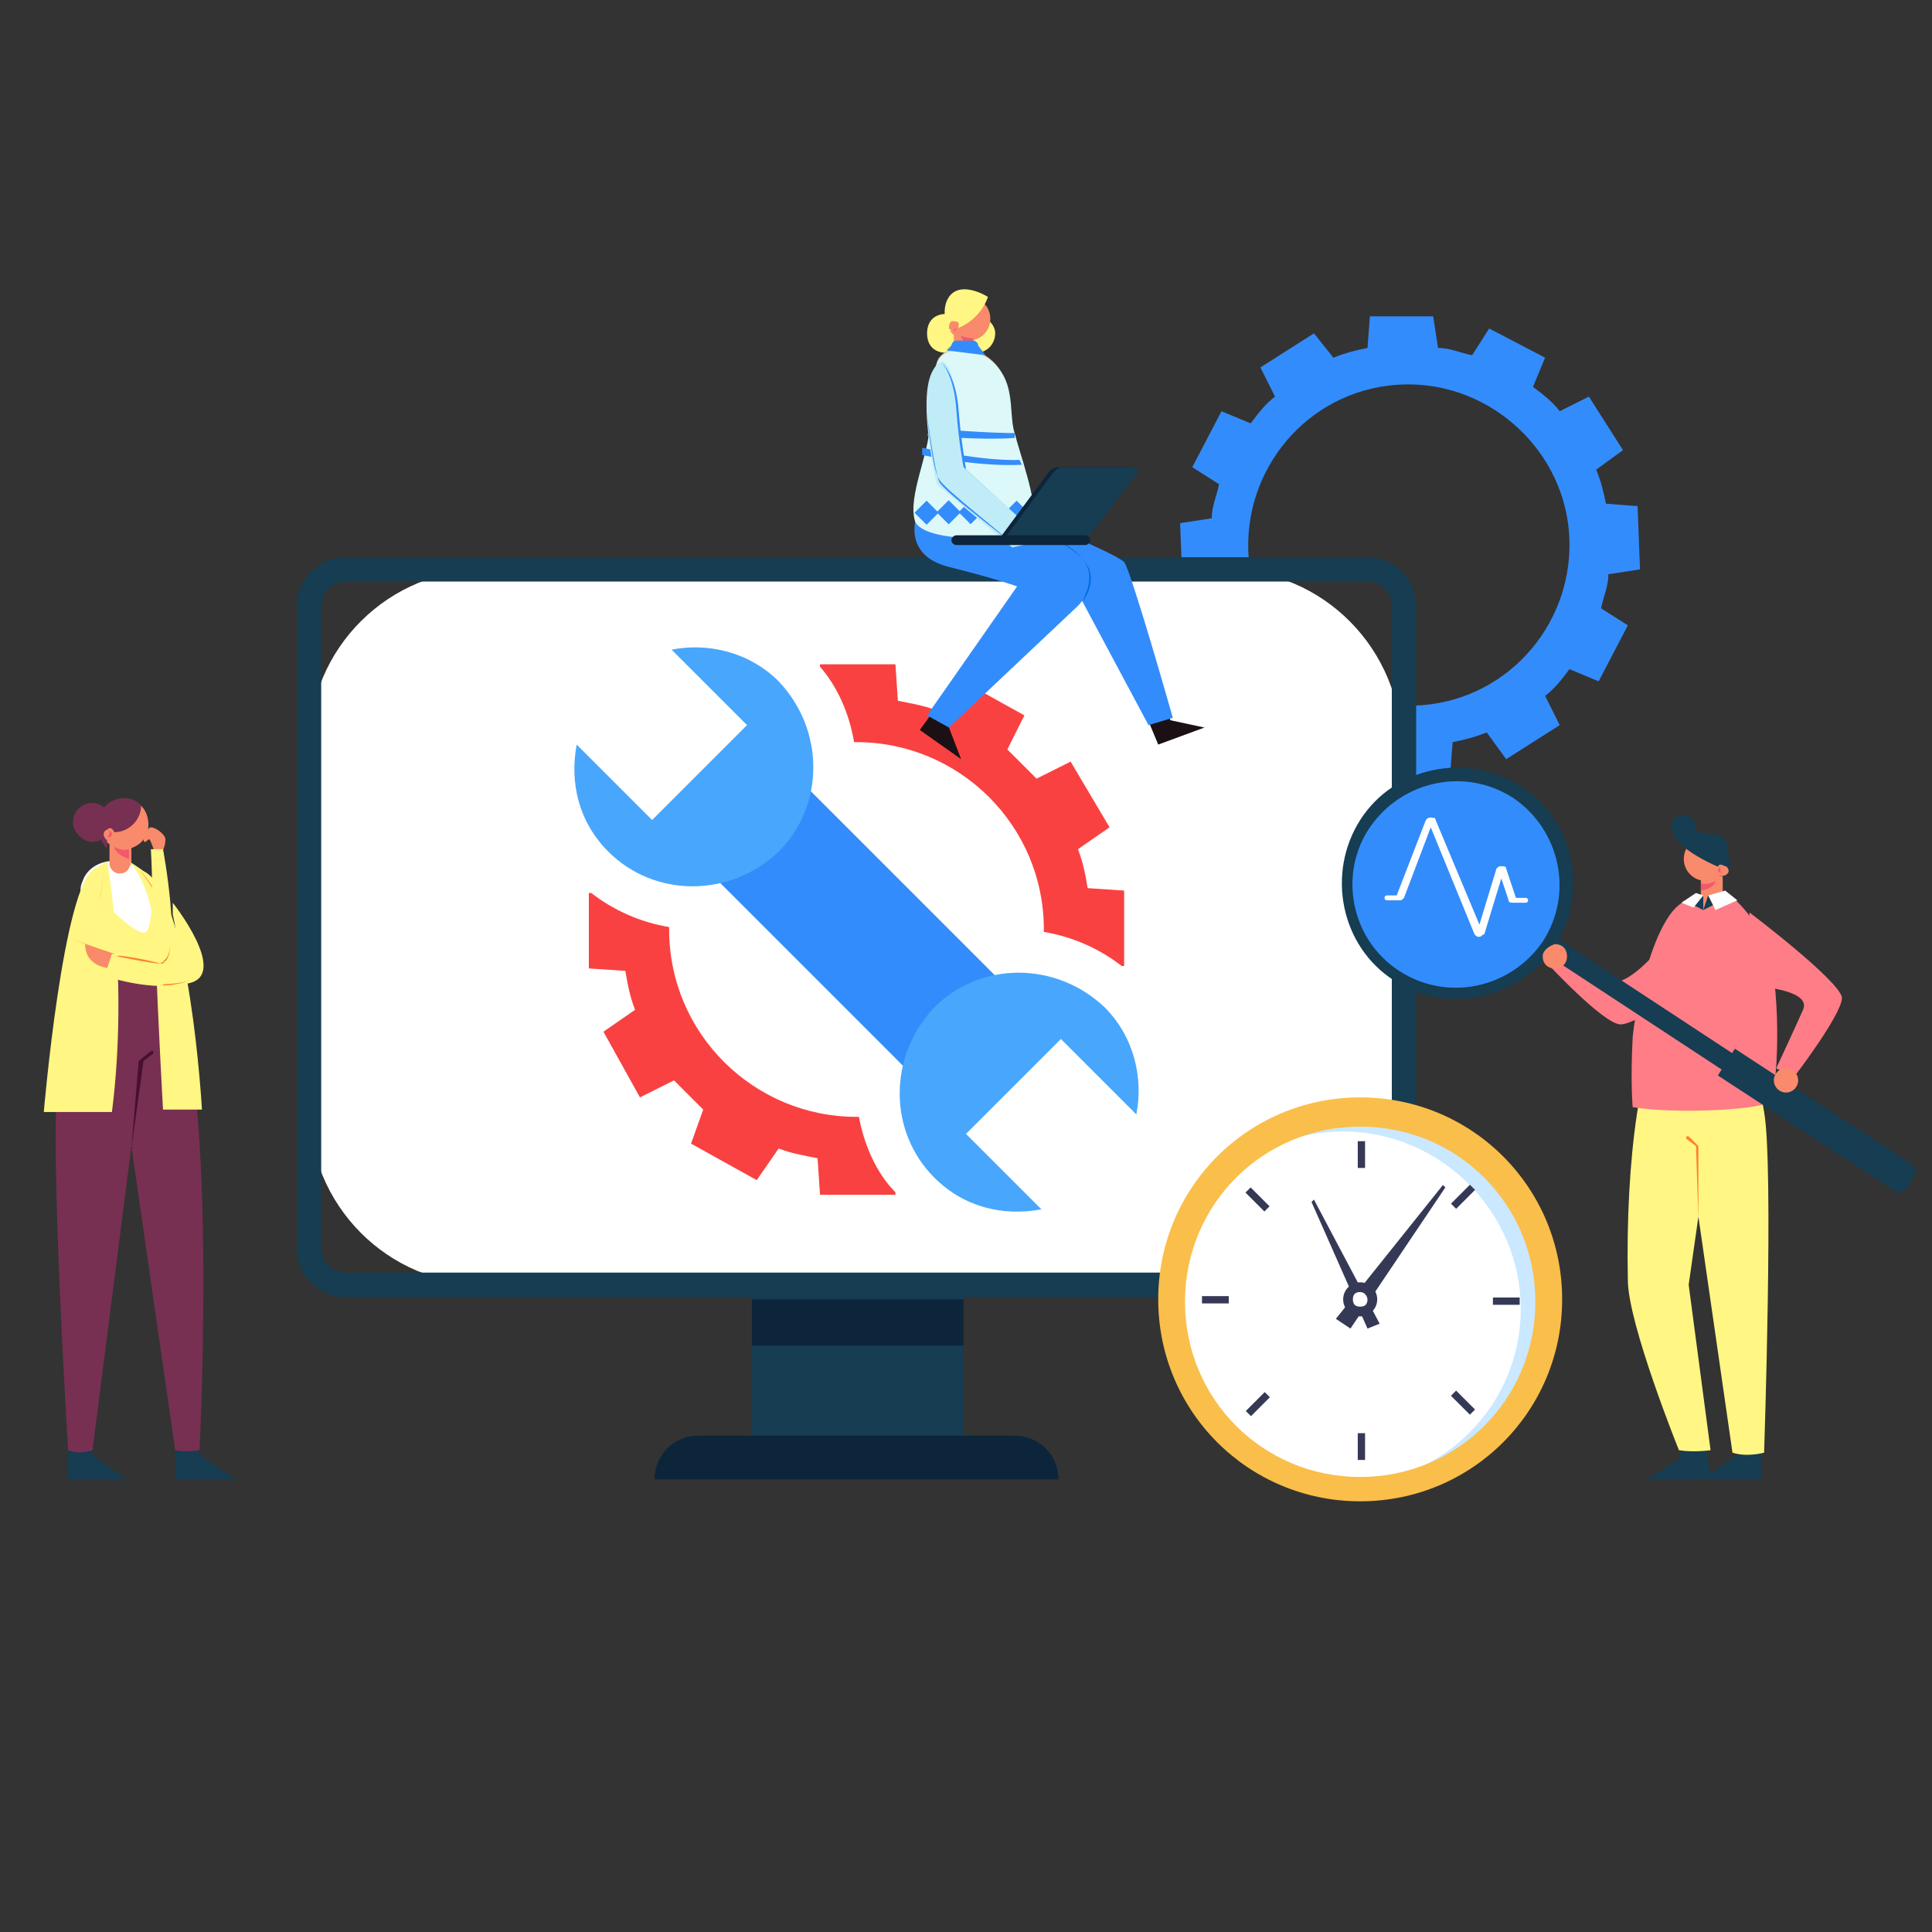 <?xml version="1.0" encoding="utf-8"?>
<!-- Generator: Adobe Illustrator 25.2.3, SVG Export Plug-In . SVG Version: 6.00 Build 0)  -->
<svg version="1.1" xmlns="http://www.w3.org/2000/svg" xmlns:xlink="http://www.w3.org/1999/xlink" x="0px" y="0px" width="79.4px"
	 height="79.4px" viewBox="0 0 79.4 79.4" style="enable-background:new 0 0 79.4 79.4;" xml:space="preserve">
<rect x="0" y="0" width="79.4" height="79.4" fill="#333333" stroke="none"/>
<style type="text/css">
	.st0{fill:#C47CE5;}
	.st1{fill:#E3E4E5;}
	.st2{fill:#1883D3;}
	.st3{fill:#646566;}
	.st4{fill:#404142;}
	.st5{fill:#F2D52A;}
	.st6{fill:#D8D8D8;}
	.st7{fill:#636566;}
	.st8{fill:#1574BC;}
	.st9{fill:#06538C;}
	.st10{fill:#208EF2;}
	.st11{fill:#1E7FC6;}
	.st12{fill:#117CCC;}
	.st13{fill:#1D78BC;}
	.st14{fill:#1E70AD;}
	.st15{clip-path:url(#SVGID_2_);}
	.st16{opacity:5.000000e-02;}
	
		.st17{opacity:0.5;fill:none;stroke:#000000;stroke-width:4.146;stroke-linecap:round;stroke-linejoin:round;stroke-miterlimit:10;}
	.st18{fill:#F4C4A4;}
	
		.st19{opacity:0.5;fill:none;stroke:#F4C4A4;stroke-width:4.146;stroke-linecap:round;stroke-linejoin:round;stroke-miterlimit:10;}
	.st20{fill:#FFAE0C;}
	.st21{fill:#FFFFFF;}
	.st22{fill:#E0E0E0;}
	.st23{fill:#BDBDBD;}
	.st24{fill:#4EA700;}
	.st25{fill:#9A9B9C;}
	.st26{fill:#FFD7B7;}
	.st27{fill:#969FA3;}
	.st28{fill:#373D3F;}
	.st29{fill:#4D7991;}
	.st30{fill:#444248;}
	.st31{fill:#64739A;}
	.st32{opacity:0.5;fill:#64739A;}
	.st33{fill:#7DCAF9;}
	.st34{fill:#CED1D7;}
	.st35{fill:#C68C65;}
	.st36{fill:#C78B5B;}
	.st37{fill:#E5BE84;}
	.st38{fill:#EAD1B7;}
	.st39{fill:#F7EEE5;}
	.st40{fill:#8A92A1;}
	.st41{fill:#A9AFBA;}
	.st42{opacity:0.32;fill:#A9AFBA;}
	.st43{fill:#F7B896;}
	.st44{fill:#EF3B3E;}
	.st45{fill:#B0B9CC;}
	.st46{opacity:0.32;fill:#64739A;}
	.st47{opacity:0.55;fill:#C94C3B;}
	.st48{fill:#C8CCD3;}
	.st49{opacity:0.28;fill:#403F45;}
	.st50{fill:#7E8697;}
	.st51{opacity:0.55;fill:#A9AFBA;}
	.st52{fill:#69686D;}
	.st53{fill:#6E6E72;}
	.st54{fill:#C6CAD1;}
	.st55{fill:#47464C;}
	.st56{fill:#66656A;}
	.st57{fill:#FEA92C;}
	.st58{fill:#A7ACB8;}
	.st59{fill:#57667F;}
	.st60{fill:#C0CEE0;}
	.st61{fill:#2F3845;}
	.st62{fill:#C8B4A2;}
	.st63{fill:#A2BAC3;}
	.st64{fill:#8BB5F3;}
	.st65{clip-path:url(#SVGID_4_);}
	.st66{opacity:0.5;fill-rule:evenodd;clip-rule:evenodd;fill:#808080;}
	.st67{fill-rule:evenodd;clip-rule:evenodd;fill:#16131B;}
	.st68{fill-rule:evenodd;clip-rule:evenodd;fill:#F3C37C;}
	.st69{opacity:0.9;fill-rule:evenodd;clip-rule:evenodd;fill:#FFFFFF;}
	.st70{fill-rule:evenodd;clip-rule:evenodd;fill:#B75F22;}
	.st71{fill-rule:evenodd;clip-rule:evenodd;fill:#802E00;}
	.st72{fill-rule:evenodd;clip-rule:evenodd;fill:#29262E;}
	.st73{fill-rule:evenodd;clip-rule:evenodd;fill:#CD8555;}
	.st74{fill:#338CFB;}
	.st75{fill:#163D51;}
	.st76{fill:#0C253A;}
	.st77{fill:#48A7FC;}
	.st78{fill:#F94141;}
	.st79{fill:#F98A6B;}
	.st80{fill:#773052;}
	.st81{fill:#1E0A0A;}
	.st82{fill:#F4586B;}
	.st83{fill:#F99343;}
	.st84{fill:#49102E;}
	.st85{fill:#FFF683;}
	.st86{fill:#FC8230;}
	.st87{fill:#1B1114;}
	.st88{fill:#E0C8B3;}
	.st89{fill:#DCF8F9;}
	.st90{fill:#1DBBC8;}
	.st91{fill:#006CE2;}
	.st92{fill:#BFECF7;}
	.st93{fill:#A27C5B;}
	.st94{fill:#BC8E6C;}
	.st95{fill:#FF7D87;}
	.st96{fill:#CAE8FF;}
	.st97{fill:#FABE4A;}
	.st98{fill:#363956;}
</style>
<g id="レイヤー_1">
</g>
<g id="レイヤー_2">
	<g>
		<g>
			<path class="st74" d="M67.4,23.4l-0.1-2.6L66,20.7c-0.1-0.5-0.2-0.9-0.4-1.4l1.1-0.8l-1.4-2.2l-1.2,0.6c-0.3-0.4-0.7-0.7-1.1-1
				l0.5-1.2l-2.3-1.2l-0.7,1.1c-0.5-0.1-0.9-0.3-1.4-0.3l-0.2-1.3L56.3,13l-0.1,1.3c-0.5,0.1-0.9,0.2-1.4,0.4L54,13.7l-2.2,1.4
				l0.6,1.2c-0.4,0.3-0.7,0.7-1,1.1l-1.2-0.5l-1.2,2.3l1.1,0.7c-0.1,0.5-0.3,0.9-0.3,1.4l-1.3,0.2l0.1,2.6l1.3,0.1
				c0.1,0.5,0.2,0.9,0.4,1.4l-1.1,0.8l1.4,2.2l1.2-0.6c0.3,0.4,0.7,0.7,1.1,1l-0.5,1.2l2.3,1.2l0.7-1.1c0.5,0.1,0.9,0.3,1.4,0.3
				l0.2,1.3l2.6-0.1l0.1-1.3c0.5-0.1,0.9-0.2,1.4-0.4l0.8,1.1l2.2-1.4l-0.6-1.2c0.4-0.3,0.7-0.7,1-1.1l1.2,0.5l1.2-2.3L65.8,25
				c0.1-0.5,0.3-0.9,0.3-1.4L67.4,23.4z M64.5,22.2c0.1,3.6-2.7,6.7-6.4,6.8s-6.7-2.7-6.8-6.4c-0.1-3.6,2.7-6.7,6.4-6.8
				C61.3,15.7,64.4,18.6,64.5,22.2z"/>
		</g>
		<g>
			<g>
				<g>
					<g>
						<g>
							<g>
								<g>
									<path class="st21" d="M50.4,52.8H20c-4.1,0-7.3-3.3-7.3-7.3V30.7c0-4.1,3.3-7.3,7.3-7.3h30.3c4.1,0,7.3,3.3,7.3,7.3v14.8
										C57.7,49.6,54.4,52.8,50.4,52.8z"/>
								</g>
							</g>
							<g>
								<path class="st75" d="M56.2,22.9h-42c-1.1,0-2,0.9-2,2v26.4c0,1.1,0.9,2,2,2h42c1.1,0,2-0.9,2-2V24.9
									C58.2,23.8,57.3,22.9,56.2,22.9z M57.2,24.9v26.4c0,0.5-0.4,1-1,1h-42c-0.5,0-1-0.4-1-1V24.9c0-0.5,0.4-1,1-1h42
									C56.8,23.9,57.2,24.4,57.2,24.9z"/>
							</g>
						</g>
					</g>
				</g>
				<g>
					<rect x="30.9" y="52.8" class="st75" width="8.7" height="6.8"/>
				</g>
				<g>
					<rect x="30.9" y="53.4" class="st76" width="8.7" height="1.9"/>
				</g>
				<g>
					<path class="st76" d="M43.5,60.8H26.9l0,0c0-1,0.8-1.8,1.8-1.8h13C42.7,59,43.5,59.8,43.5,60.8L43.5,60.8z"/>
				</g>
			</g>
			<g>
				<g>
					<g>
						
							<rect x="33" y="32" transform="matrix(0.707 -0.707 0.707 0.707 -16.861 36.491)" class="st74" width="5.3" height="13.2"/>
					</g>
					<g>
						<path class="st77" d="M27.6,26.7l3.1,3.1l-3.9,3.9l-3.1-3.1c-0.3,1.6,0.1,3.2,1.3,4.4c1.9,1.9,5,1.9,7,0c1.9-1.9,1.9-5,0-7
							C30.8,26.8,29.1,26.4,27.6,26.7z"/>
					</g>
					<g>
						<path class="st77" d="M46.7,45.8l-3.1-3.1l-3.9,3.9l3.1,3.1c-1.6,0.3-3.2-0.1-4.4-1.3c-1.9-1.9-1.9-5,0-7c1.9-1.9,5-1.9,7,0
							C46.6,42.6,47,44.3,46.7,45.8z"/>
					</g>
				</g>
				<g>
					<g>
						<path class="st78" d="M35.1,30.5c0,0,0.1,0,0.1,0c4.2,0,7.7,3.4,7.7,7.7c0,0,0,0.1,0,0.1c1.2,0.2,2.3,0.7,3.2,1.4l0.1,0v-3.1
							l-1.5-0.1c-0.1-0.6-0.2-1.1-0.4-1.6l1.3-0.9L44,31.3L42.6,32c-0.4-0.4-0.8-0.8-1.2-1.2l0.7-1.4l-2.7-1.5l-0.9,1.3
							c-0.5-0.2-1.1-0.3-1.6-0.4l-0.1-1.5h-3.1l0,0.1C34.4,28.2,34.9,29.3,35.1,30.5z"/>
					</g>
					<g>
						<path class="st78" d="M35.3,45.9c0,0-0.1,0-0.1,0c-4.2,0-7.7-3.4-7.7-7.7c0,0,0-0.1,0-0.1c-1.2-0.2-2.3-0.7-3.2-1.4l-0.1,0
							v3.1l1.5,0.1c0.1,0.6,0.2,1.1,0.4,1.6l-1.3,0.9l1.5,2.7l1.4-0.7c0.4,0.4,0.8,0.8,1.2,1.2L28.4,47l2.7,1.5l0.9-1.3
							c0.5,0.2,1.1,0.3,1.6,0.4l0.1,1.5h3.1l0-0.1C36,48.2,35.5,47,35.3,45.9z"/>
					</g>
				</g>
			</g>
		</g>
		<g>
			<g>
				<path class="st79" d="M6.8,34.5c0,0.2-0.1,0.6-0.3,0.6s-0.3-0.7-0.4-0.6C5.7,34.9,6,34,6.2,34C6.4,34,6.8,34.3,6.8,34.5z"/>
			</g>
			<g>
				<path class="st80" d="M4.6,33.8c0,0.4-0.4,0.8-0.8,0.8c-0.4,0-0.8-0.4-0.8-0.8C3,33.4,3.3,33,3.8,33C4.2,33,4.6,33.4,4.6,33.8z"
					/>
			</g>
			<g>
				<polygon class="st75" points="2.8,59.2 2.8,60.8 5.2,60.8 3.8,59.8 3.8,59.2 				"/>
			</g>
			<g>
				<polygon class="st75" points="7.2,59.2 7.2,60.8 9.7,60.8 8.2,59.8 8.2,59.2 				"/>
			</g>
			<g>
				<g>
					<path class="st21" d="M5,35.4c0.1,0,0.2-0.1,0.3,0c0.8,0.5,1.4,1,1.5,1.8c0.2,0.9-0.3,2.1-0.2,3c0.1,0.5,0.3,0.9,0.1,1.4
						C6.6,42,6,42,5.5,42c-0.5,0-1,0-1.5-0.2c-0.3-0.1-0.5,0.1-0.6-0.3c-0.1-0.3,0.2-0.9,0.5-1.2c0.3-0.2,0.5-0.4,0.6-0.8
						C4.6,39,4.4,38.4,4,37.9c-0.4-0.5-0.9-1.1-0.6-1.7c0.2-0.6,0.9-0.9,1.5-0.8C5,35.4,5,35.4,5,35.4z"/>
				</g>
			</g>
			<g>
				<path class="st80" d="M6.6,40H4.3c0,0-1.3,0.9-1.9,4.3C2,46.6,2.8,59.6,2.8,59.6s0.4,0.2,1,0l1.6-12.5l1.8,12.5c0,0,0.4,0.1,1,0
					C8.2,59.6,9.1,41.9,6.6,40z"/>
			</g>
			<g>
				<polygon class="st81" points="6.8,40.1 4.1,40.1 4.3,39.5 6.8,39.5 				"/>
			</g>
			<g>
				<path class="st79" d="M4.9,35.9L4.9,35.9c-0.2,0-0.4-0.2-0.4-0.4v-1h0.9v1C5.3,35.6,5.3,35.9,4.9,35.9z"/>
			</g>
			<g>
				<path class="st79" d="M6.1,33.9c0,0.6-0.5,1-1,1c-0.6,0-1-0.5-1-1s0.5-1,1-1C5.7,32.8,6.1,33.3,6.1,33.9z"/>
			</g>
			<g>
				<path class="st82" d="M5.3,34.9c0,0-0.3,0.1-0.6-0.1c0,0,0,0.3,0.6,0.5V34.9z"/>
			</g>
			<g>
				<path class="st82" d="M5.9,34.3C5.9,34.3,5.9,34.3,5.9,34.3L5.8,34c0,0,0,0,0,0c0,0,0,0,0,0L5.9,34.3C6,34.3,5.9,34.3,5.9,34.3
					C5.9,34.3,5.9,34.3,5.9,34.3z"/>
			</g>
			<g>
				<path class="st80" d="M4,33.9C4,33.9,4,33.9,4,33.9c0.2,0.2,0.4,0.3,0.7,0.3c0.6,0,1.1-0.5,1.1-1.1c0,0,0,0,0,0
					c-0.2-0.2-0.4-0.3-0.7-0.3C4.5,32.8,4,33.3,4,33.9z"/>
			</g>
			<g>
				<path class="st80" d="M4.1,33.4c0,0-0.4,0.6,0.3,1.5V34L4.1,33.4z"/>
			</g>
			<g>
				<g>
					<path class="st79" d="M4.7,34.2c0.1,0.1,0,0.3-0.1,0.3c-0.1,0.1-0.3,0-0.3-0.1c-0.1-0.1,0-0.3,0.1-0.3C4.5,34,4.6,34,4.7,34.2z
						"/>
				</g>
				<g>
					<path class="st82" d="M4.4,34.4C4.4,34.4,4.4,34.4,4.4,34.4C4.4,34.4,4.4,34.4,4.4,34.4c0.1-0.1,0.1-0.1,0.1-0.2
						c0-0.1-0.1-0.1-0.1-0.1c0,0,0,0,0,0s0,0,0,0c0.1,0,0.2,0.1,0.2,0.2C4.6,34.4,4.5,34.4,4.4,34.4z"/>
				</g>
			</g>
			<g>
				<rect x="5.4" y="39.4" class="st83" width="0.9" height="0.8"/>
			</g>
			<g>
				<path class="st84" d="M5.4,47.2C5.4,47.2,5.4,47.2,5.4,47.2C5.4,47.1,5.4,47.1,5.4,47.2l0.3-3.6l0.5-0.4c0,0,0.1,0,0.1,0
					c0,0,0,0.1,0,0.1l-0.4,0.3L5.4,47.2C5.5,47.1,5.5,47.2,5.4,47.2z"/>
			</g>
			<g>
				<path class="st85" d="M4.4,35.4c0,0,0.9,4.8,0.2,10.3H1.8c0,0,0.8-9.4,2.1-10L4.4,35.4z"/>
			</g>
			<g>
				<path class="st85" d="M5.3,35.4c0,0,1.1,1,1.1,3.8c0.1,2.9,0.3,6.4,0.3,6.4h1.6c0,0-0.5-8.9-2.4-9.8L5.3,35.4z"/>
			</g>
			<g>
				<path class="st86" d="M4.7,40.1C4.7,40.1,4.7,40.1,4.7,40.1l-0.5-1.5l0.3-0.4L4,38l0,0l0.3-2.5c0,0,0,0,0,0c0,0,0,0,0,0
					l-0.3,2.4l0.6,0.3l-0.4,0.5L4.7,40.1C4.7,40.1,4.7,40.1,4.7,40.1C4.7,40.1,4.7,40.1,4.7,40.1z"/>
			</g>
			<g>
				<path class="st86" d="M6.8,40C6.8,40,6.8,40,6.8,40C6.7,40,6.7,40,6.8,40l0.1-1.9L6.6,38l0.3-0.3c-0.3-1-1.2-2-1.2-2
					c0,0,0,0,0,0c0,0,0,0,0,0c0,0,0.9,1.1,1.2,2.1l0,0L6.7,38l0.3,0.2L6.8,40C6.8,40,6.8,40,6.8,40z"/>
			</g>
			<g>
				<path class="st85" d="M3.6,36.4c0,0,2,2.2,2.4,1.9c0.4-0.3,0.2-3.4,0.2-3.4h0.5c0,0,0.8,4.3,0,4.6s-3.3-0.8-3.3-0.8L3.6,36.4z"
					/>
			</g>
			<g>
				<path class="st86" d="M4.6,37.3C4.6,37.3,4.6,37.3,4.6,37.3c-0.3-0.3-1-0.8-1-0.8c0,0,0,0,0,0c0,0,0,0,0,0
					C3.6,36.5,4.3,37,4.6,37.3C4.6,37.3,4.6,37.3,4.6,37.3C4.6,37.3,4.6,37.3,4.6,37.3z"/>
			</g>
			<g>
				<path class="st86" d="M6.3,37C6.3,37,6.3,37,6.3,37l0-1c0,0,0,0,0,0c0,0,0,0,0,0L6.3,37C6.3,37,6.3,37,6.3,37z"/>
			</g>
			<g>
				<path class="st79" d="M4.6,39.8c0,0-1.1,0-1.1-1l1.2,0.4L4.6,39.8z"/>
			</g>
			<g>
				<path class="st85" d="M7.1,37.6c0,0,0.6,2.1-0.8,1.9c-1.5-0.3-1.7-0.3-1.7-0.3l-0.3,0.9c0,0,1.9,0.7,3.5,0.3
					c1.6-0.4-0.7-3.3-0.7-3.3L7.1,37.6z"/>
			</g>
			<g>
				<path class="st86" d="M6.6,39.6C6.6,39.6,6.6,39.6,6.6,39.6c-0.4,0-1.8-0.3-1.8-0.3C4,39,3,38.6,3,38.6c0,0,0,0,0,0c0,0,0,0,0,0
					c0,0,1.1,0.4,1.8,0.7C4.8,39.2,6.3,39.5,6.6,39.6c0-0.1,0.1,0,0.2-0.1c0.1-0.1,0.2-0.3,0.2-0.8c0-0.9,0-1.6,0-1.6c0,0,0,0,0,0
					c0,0,0,0,0,0c0,0,0,0.7,0,1.6c0,0.4-0.1,0.7-0.3,0.8C6.8,39.6,6.7,39.6,6.6,39.6z"/>
			</g>
			<g>
				<path class="st86" d="M6.7,40.5C6.7,40.5,6.6,40.5,6.7,40.5C6.6,40.5,6.6,40.5,6.7,40.5C6.6,40.5,6.6,40.5,6.7,40.5
					c-0.1-0.1,0.4,0,1.1-0.2c0,0,0,0,0,0c0,0,0,0,0,0C7.2,40.5,6.8,40.5,6.7,40.5z"/>
			</g>
		</g>
		<g>
			<g>
				<g>
					<polygon class="st87" points="38.6,28.9 37.8,30 39.5,31.2 39,29.9 39.3,29.4 					"/>
				</g>
				<g>
					<polygon class="st87" points="47.1,29.4 47.6,30.6 49.5,29.9 48.1,29.6 47.9,29 					"/>
				</g>
				<g>
					<path class="st74" d="M37.7,21.1c0,0-0.7,1.7,1.3,2.2c2,0.5,2.8,0.8,2.8,0.8l-3.7,5.3l0.9,0.5l5.3-5c0.7-0.7,0.5-1.8-0.3-2.3
						L41.6,21L37.7,21.1z"/>
				</g>
				<g>
					<path class="st74" d="M41.6,21c0,0,4.2,1.7,4.6,2.1c0.3,0.4,2,6.4,2,6.4l-1,0.3L44.1,24l-3.8-3L41.6,21z"/>
				</g>
				<g>
					<g>
						<path class="st85" d="M39.7,13.7c0,0.4-0.3,0.8-0.8,0.8s-0.8-0.3-0.8-0.8s0.3-0.8,0.8-0.8S39.7,13.3,39.7,13.7z"/>
					</g>
					<g>
						<path class="st85" d="M40.9,13.7c0,0.4-0.3,0.8-0.8,0.8c-0.4,0-0.8-0.3-0.8-0.8c0-0.4,0.3-0.8,0.8-0.8
							C40.5,13,40.9,13.3,40.9,13.7z"/>
					</g>
					<g>
						<g>
							<path class="st88" d="M39.8,14.3c0.7,0.2,1.4,0.7,1.5,1.5c0.2,0.8-0.2,1.7-0.1,2.5c0,0.4,0.3,0.8,0.1,1.1
								c-0.2,0.4-0.6,0.5-1.1,0.5c-0.4,0-0.8,0-1.2-0.2c-0.3-0.1-0.4,0.1-0.5-0.2c-0.1-0.3,0.2-0.8,0.4-1c0.2-0.2,0.4-0.4,0.5-0.7
								c0.1-0.5-0.1-1-0.4-1.4c-0.3-0.4-0.7-0.9-0.5-1.5C38.6,14.5,39.2,14.2,39.8,14.3C39.7,14.3,39.7,14.3,39.8,14.3z"/>
						</g>
					</g>
					<g>
						<g>
							<path class="st79" d="M39.9,14.9l-0.3-0.1c-0.2,0-0.4-0.2-0.4-0.4v-0.8H40v0.8C40,14.6,40,14.8,39.9,14.9z"/>
						</g>
						<g>
							<path class="st79" d="M40.7,13.1c0,0.5-0.4,0.9-0.9,0.9c-0.5,0-0.9-0.4-0.9-0.9c0-0.5,0.4-0.9,0.9-0.9
								C40.3,12.2,40.7,12.6,40.7,13.1z"/>
						</g>
						<g>
							<path class="st85" d="M40.6,12.2c0,0-0.3,1.1-1.6,1.4c0,0-0.4-0.8,0-1.4C39.5,11.5,40.6,12.2,40.6,12.2z"/>
						</g>
						<g>
							<g>
								<path class="st79" d="M39.4,13.3c0,0.1,0,0.2-0.1,0.3c-0.1,0-0.2,0-0.3-0.1c0-0.1,0-0.2,0.1-0.3
									C39.2,13.2,39.4,13.2,39.4,13.3z"/>
							</g>
							<g>
								<path class="st82" d="M39.2,13.6C39.2,13.6,39.2,13.6,39.2,13.6C39.2,13.5,39.2,13.5,39.2,13.6c0-0.1,0.1-0.1,0.1-0.1
									c0,0,0-0.1-0.1-0.1c0,0,0,0,0,0c0,0,0,0,0,0c0.1,0,0.1,0.1,0.1,0.1C39.3,13.5,39.3,13.6,39.2,13.6z"/>
							</g>
						</g>
						<g>
							<path class="st82" d="M40,13.9c0,0-0.3,0-0.5-0.1c0,0,0,0.3,0.5,0.4V13.9z"/>
						</g>
						<g>
							<path class="st82" d="M40.5,13.4C40.5,13.4,40.5,13.4,40.5,13.4l-0.1-0.3c0,0,0,0,0,0c0,0,0,0,0,0L40.5,13.4
								C40.5,13.4,40.5,13.4,40.5,13.4C40.5,13.4,40.5,13.4,40.5,13.4z"/>
						</g>
					</g>
					<g>
						<path class="st89" d="M40.2,14.5c0,0-0.6-0.3-1.3,0c-0.7,0.3-0.7,2.1-0.7,3c0,1.1-0.9,2.9-0.6,3.9c0.3,1,4.8,0.9,4.9,0
							c0.1-0.9-0.6-2.8-0.8-3.6C41.4,16.9,41.9,15.3,40.2,14.5z"/>
					</g>
					<g>
						<path class="st74" d="M40.5,14.6l-1.6-0.2l0.2-0.2c0-0.1,0.1-0.2,0.2-0.2H40c0.1,0,0.2,0.1,0.2,0.2L40.5,14.6z"/>
					</g>
					<g>
						
							<rect x="37.8" y="20.7" transform="matrix(0.707 0.707 -0.707 0.707 25.99 -20.783)" class="st74" width="0.7" height="0.7"/>
					</g>
					<g>
						
							<rect x="38.7" y="20.7" transform="matrix(0.707 0.707 -0.707 0.707 26.262 -21.438)" class="st74" width="0.7" height="0.7"/>
					</g>
					<g>
						
							<rect x="39.6" y="20.7" transform="matrix(0.707 0.707 -0.707 0.707 26.528 -22.078)" class="st74" width="0.7" height="0.7"/>
					</g>
					<g>
						
							<rect x="40.5" y="20.7" transform="matrix(0.707 0.707 -0.707 0.707 26.799 -22.733)" class="st90" width="0.7" height="0.7"/>
					</g>
					<g>
						
							<rect x="41.5" y="20.7" transform="matrix(0.707 0.707 -0.707 0.707 27.075 -23.399)" class="st74" width="0.7" height="0.7"/>
					</g>
					<g>
						<path class="st74" d="M37.9,18.7c0,0,2.3,0.5,4.1,0.4l-0.1-0.2c0,0-1.3,0.1-4-0.5L37.9,18.7z"/>
					</g>
					<g>
						<path class="st74" d="M38.1,17.9c0,0,2,0.2,3.6,0.1l0-0.2c0,0-1.3,0-3.5-0.2L38.1,17.9z"/>
					</g>
				</g>
				<g>
					<path class="st91" d="M44.5,24.7C44.5,24.7,44.5,24.7,44.5,24.7C44.5,24.6,44.5,24.6,44.5,24.7c0-0.1,0.6-1,0-1.7
						c-0.6-0.7-1.8-1.1-1.8-1.1c0,0,0,0,0,0c0,0,0,0,0,0c0,0,1.2,0.3,1.8,1.1C45.2,23.7,44.6,24.6,44.5,24.7
						C44.6,24.6,44.5,24.7,44.5,24.7z"/>
				</g>
			</g>
			<g>
				<path class="st92" d="M39.2,15.8l0.4,3.4l3.3,3l-1.3,0.3l-3.1-2.6c0,0-0.8-3.4-0.2-4.6C38.9,14.1,39.2,15.8,39.2,15.8z"/>
			</g>
			<g>
				<path class="st74" d="M41.9,21.3C41.9,21.3,41.9,21.3,41.9,21.3l-2.3-2.1l0,0c0,0-0.2-1-0.3-2.4c-0.1-1.4-0.6-1.9-0.6-1.9
					c0,0,0,0,0,0c0,0,0,0,0,0c0,0,0.6,0.5,0.7,2c0.1,1.3,0.3,2.3,0.3,2.4L41.9,21.3C41.9,21.2,41.9,21.2,41.9,21.3
					C41.9,21.3,41.9,21.3,41.9,21.3z"/>
			</g>
			<g>
				<path class="st74" d="M41.3,22.1C41.3,22.1,41.3,22.1,41.3,22.1c-0.1-0.1-2.5-1.9-2.7-2.3c-0.2-0.5-0.5-2.7-0.5-2.8c0,0,0,0,0,0
					c0,0,0,0,0,0c0,0,0.2,2.3,0.5,2.7C38.8,20.1,41.3,22,41.3,22.1C41.3,22,41.3,22.1,41.3,22.1C41.3,22.1,41.3,22.1,41.3,22.1z"/>
			</g>
			<g>
				<g>
					<g>
						<g>
							<g>
								<g>
									<g>
										<path class="st76" d="M44.2,22.3l-3,0c-0.1,0-0.2-0.1-0.1-0.2l2-2.7c0.1-0.1,0.2-0.2,0.4-0.2l2.9,0c0.1,0,0.2,0.2,0.1,0.3
											l-2,2.6C44.4,22.2,44.3,22.3,44.2,22.3z"/>
									</g>
								</g>
							</g>
						</g>
					</g>
					<g>
						<g>
							<g>
								<g>
									<g>
										<path class="st75" d="M44.4,22.3l-3,0c-0.1,0-0.2-0.1-0.1-0.2l2-2.7c0.1-0.1,0.2-0.2,0.4-0.2l2.9,0c0.1,0,0.2,0.2,0.1,0.3
											l-2,2.6C44.6,22.2,44.5,22.3,44.4,22.3z"/>
									</g>
								</g>
							</g>
						</g>
					</g>
				</g>
				<g>
					<g>
						<g>
							<g>
								<g>
									<path class="st76" d="M44.6,22.4l-5.3,0c-0.1,0-0.2-0.1-0.2-0.2l0,0c0-0.1,0.1-0.2,0.2-0.2l5.3,0c0.1,0,0.2,0.1,0.2,0.2
										l0,0C44.8,22.3,44.7,22.4,44.6,22.4z"/>
								</g>
							</g>
						</g>
					</g>
				</g>
			</g>
		</g>
		<g>
			<g>
				<g>
					<g>
						<g>
							<g>
								<polygon class="st75" points="72.4,59.1 72.4,60.8 69.9,60.8 71.4,59.8 71.4,59.1 								"/>
							</g>
						</g>
						<g>
							<g>
								<polygon class="st75" points="70.1,59.1 70.3,60.8 67.7,60.8 69.1,59.9 68.9,59.2 								"/>
							</g>
						</g>
						<g>
							<g>
								<path class="st85" d="M68.7,41.8h2.1c0,0,1.2,0.8,1.7,3.9c0.4,2.2,0,14,0,14s-0.7,0.2-1.3,0L69.8,50l-0.4,2.8l0.9,6.8
									c0,0-0.7,0.1-1.3,0c0,0-2.1-5.2-2.1-7C66.8,47.8,67.4,42.8,68.7,41.8z"/>
							</g>
						</g>
						<g>
							<g>
								<path class="st86" d="M69.8,50.1C69.8,50.1,69.8,50.1,69.8,50.1C69.8,50.1,69.8,50.1,69.8,50.1l0-3l-0.4-0.4
									c0,0-0.1,0-0.1,0c0,0,0,0.1,0,0.1l0.4,0.3L69.8,50.1C69.8,50.1,69.8,50.1,69.8,50.1z"/>
							</g>
						</g>
					</g>
					<g>
						<g>
							<g>
								<g>
									<g>
										<g>
											<path class="st93" d="M68.7,44l-1.1,0.3L67.5,44c0.1-0.4,0.2-0.8,0.4-1l0.5-0.1L68.7,44z"/>
										</g>
									</g>
									<g>
										<g>
											<path class="st93" d="M67.4,44.3c0,0,0-0.1,0-0.1L67.4,44.3L67.4,44.3z"/>
										</g>
									</g>
									<g>
										<g>
											<path class="st93" d="M68,42.9c0.1-0.2,0.2-0.4,0.3-0.5l0.1,0.4L68,42.9z"/>
										</g>
									</g>
									<g>
										<g>
											<path class="st93" d="M69.6,42.4l-1.1,0.3l-0.1-0.4c0,0,0,0,0,0L69.6,42.4L69.6,42.4z"/>
										</g>
									</g>
									<g>
										<g>
											
												<rect x="68.6" y="42.6" transform="matrix(0.968 -0.251 0.251 0.968 -8.636 18.766)" class="st93" width="1.2" height="1.2"/>
										</g>
									</g>
									<g>
										<g>
											
												<rect x="67.7" y="44.2" transform="matrix(0.968 -0.251 0.251 0.968 -9.057 18.587)" class="st93" width="1.2" height="1.2"/>
										</g>
									</g>
									<g>
										<g>
											
												<rect x="69" y="43.9" transform="matrix(0.968 -0.251 0.251 0.968 -8.936 18.884)" class="st93" width="1.2" height="1.2"/>
										</g>
									</g>
									<g>
										<g>
											<path class="st93" d="M71.3,43.4l0.7-0.2c0.1,0.3,0.2,0.6,0.3,1.1l-0.7,0.2L71.3,43.4z"/>
										</g>
									</g>
									<g>
										<g>
											<polygon class="st93" points="69.7,42.4 69.8,42.4 69.7,42.4 											"/>
										</g>
									</g>
									<g>
										<g>
											<polygon class="st93" points="70,43.6 69.8,42.5 70.1,42.4 71,42.5 71.2,43.3 											"/>
										</g>
									</g>
									<g>
										<g>
											<path class="st93" d="M71.1,42.5l0.6,0c0,0,0.1,0.1,0.3,0.6l-0.7,0.2L71.1,42.5z"/>
										</g>
									</g>
									<g>
										<g>
											
												<rect x="70.2" y="43.6" transform="matrix(0.968 -0.251 0.251 0.968 -8.816 19.186)" class="st93" width="1.2" height="1.2"/>
										</g>
									</g>
									<g>
										<g>
											<path class="st94" d="M70.3,44.9l-1.1,0.3L68.8,44l1.1-0.3L70.3,44.9z M71.5,44.6l-1.1,0.3l-0.3-1.1l1.1-0.3L71.5,44.6z
												 M68.7,44.1l0.3,1.1l-1.1,0.3l-0.3-1.1L68.7,44.1z M68.5,42.8l1.1-0.3l0.3,1.1L68.8,44L68.5,42.8z"/>
										</g>
									</g>
								</g>
								<g>
									<g>
										<path class="st95" d="M71.1,36.8c0,0,1.1,0.8,1.6,2.4c0.5,1.6,0.4,5.8,0,6.1c-0.4,0.3-3.8,0.5-5.6,0.2c0,0-0.1-1,0-2.9
											c0.2-1.9,1.1-5.4,2.3-5.6S71.1,36.8,71.1,36.8z"/>
									</g>
								</g>
								<g>
									<g>
										<path class="st79" d="M70,37.4l0.3-0.1c0.2,0,0.5-0.2,0.5-0.4v-0.9h-0.9v0.9C69.9,37.1,69.9,37.2,70,37.4z"/>
									</g>
								</g>
								<g>
									<g>
										<path class="st79" d="M69.2,35.3c0,0.5,0.4,0.9,0.9,0.9c0.5,0,0.9-0.4,0.9-0.9c0-0.5-0.4-0.9-0.9-0.9
											C69.6,34.4,69.2,34.8,69.2,35.3z"/>
									</g>
								</g>
								<g>
									<g>
										<path class="st82" d="M69.9,36.3c0,0,0.3,0.1,0.6-0.1c0,0,0,0.3-0.6,0.4V36.3z"/>
									</g>
								</g>
								<g>
									<g>
										<g>
											<polygon class="st21" points="70.5,37.4 71.4,37 70.9,36.6 70.2,36.8 											"/>
										</g>
									</g>
									<g>
										<g>
											<polygon class="st75" points="70.2,36.8 70,37.4 70.4,37.2 											"/>
										</g>
									</g>
									<g>
										<g>
											<polygon class="st75" points="70,36.8 70,37.4 69.6,37.2 											"/>
										</g>
									</g>
									<g>
										<g>
											<polygon class="st21" points="69.6,37.3 69.1,37.1 69.7,36.7 70,36.8 											"/>
										</g>
									</g>
								</g>
								<g>
									<g>
										<path class="st75" d="M70.8,35.7c0,0-2.1-0.8-2.1-1.7c0-0.8,1.1-0.5,1,0c-0.1,0.5,1.2-0.1,1.3,0.8c0.1,0.9,0.2,1-0.2,1.3
											L70.8,35.7z"/>
									</g>
								</g>
								<g>
									<g>
										<g>
											<path class="st79" d="M70.6,35.7c-0.1,0.1,0,0.3,0.1,0.3c0.1,0,0.2,0,0.3-0.1c0.1-0.1,0-0.3-0.1-0.3
												C70.7,35.5,70.6,35.5,70.6,35.7z"/>
										</g>
									</g>
									<g>
										<g>
											<path class="st82" d="M70.8,35.9C70.8,35.9,70.8,35.9,70.8,35.9C70.8,35.9,70.8,35.9,70.8,35.9c-0.1,0-0.1-0.1-0.1-0.2
												c0-0.1,0-0.1,0.1-0.1c0,0,0,0,0,0c0,0,0,0,0,0c-0.1,0-0.2,0.1-0.2,0.2C70.6,35.8,70.7,35.9,70.8,35.9z"/>
										</g>
									</g>
								</g>
							</g>
						</g>
						<g>
							<g>
								<path class="st95" d="M71.8,40.5c0,0,2.7,0.1,2.3,1S73,43.9,73,43.9l0.7,0.4c0,0,2-2.6,2-3.3c-0.1-0.7-3.8-3.5-3.8-3.5
									L71.8,40.5z"/>
							</g>
						</g>
						<g>
							<g>
								<path class="st95" d="M69,38c0,0-2,2.8-2.9,2.3c-0.9-0.5-2.1-1.4-2.1-1.4l-0.5,0.6c0,0,2.4,2.6,3.1,2.6c0.7,0,3-1.7,3-1.7
									L69,38z"/>
							</g>
						</g>
						<g>
							<g>
								<g>
									<g>
										<g>
											
												<rect x="67.1" y="35.6" transform="matrix(-0.549 0.836 -0.836 -0.549 139.098 7.591)" class="st75" width="0.8" height="11.4"/>
										</g>
									</g>
								</g>
								<g>
									<g>
										<g>
											<g>
												<path class="st74" d="M57.4,40.1c2.1,1.4,4.9,0.8,6.2-1.3c1.4-2.1,0.8-4.9-1.3-6.2c-2.1-1.4-4.9-0.8-6.2,1.3
													C54.7,35.9,55.3,38.7,57.4,40.1z"/>
											</g>
										</g>
									</g>
									<g>
										<g>
											<g>
												<path class="st75" d="M57.3,40.3c-2.2-1.4-2.8-4.4-1.4-6.6c1.4-2.2,4.4-2.8,6.6-1.4c2.2,1.4,2.8,4.4,1.4,6.6
													C62.4,41.1,59.4,41.7,57.3,40.3z M57.5,39.9c2,1.3,4.6,0.7,5.9-1.2c1.3-2,0.7-4.6-1.2-5.9c-2-1.3-4.6-0.7-5.9,1.2
													C55,35.9,55.5,38.6,57.5,39.9z"/>
											</g>
										</g>
									</g>
								</g>
							</g>
							<g>
								<g>
									<g>
										<path class="st75" d="M71.3,43.1l7.2,4.7c0.2,0.1,0.3,0.4,0.1,0.6l-0.2,0.4c-0.1,0.2-0.4,0.3-0.6,0.1l-7.2-4.7L71.3,43.1z
											"/>
									</g>
								</g>
							</g>
						</g>
						<g>
							<g>
								<path class="st79" d="M63.4,39.3c0,0.3,0.2,0.5,0.5,0.5c0.3,0,0.5-0.2,0.5-0.5c0-0.3-0.2-0.5-0.5-0.5
									C63.6,38.9,63.4,39.1,63.4,39.3z"/>
							</g>
						</g>
						<g>
							<g>
								<circle class="st79" cx="73.4" cy="44.4" r="0.5"/>
							</g>
						</g>
					</g>
				</g>
				<g>
					<path class="st82" d="M69.4,35.7C69.4,35.7,69.4,35.7,69.4,35.7l0.1-0.3c0,0,0,0,0,0c0,0,0,0,0,0L69.4,35.7
						C69.3,35.7,69.3,35.7,69.4,35.7C69.4,35.7,69.4,35.7,69.4,35.7z"/>
				</g>
			</g>
			<g>
				<g>
					<g>
						<path class="st21" d="M60.8,38.5C60.8,38.5,60.8,38.5,60.8,38.5c0.1,0,0.1-0.1,0.2-0.1l0.7-2.3L62,37c0,0.1,0.1,0.1,0.2,0.1
							l0.5,0c0.1,0,0.1-0.1,0.1-0.1c0-0.1-0.1-0.1-0.1-0.1l-0.4,0l-0.4-1.2c0-0.1-0.1-0.1-0.2-0.1c-0.1,0-0.1,0-0.2,0.1L60.8,38
							L59,33.7c0-0.1-0.1-0.1-0.2-0.1c-0.1,0-0.1,0-0.2,0.1l-1.2,3.1l-0.4,0c-0.1,0-0.1,0.1-0.1,0.1C56.9,37,57,37,57,37l0.5,0
							c0.1,0,0.1,0,0.2-0.1l1.1-2.9l1.8,4.4C60.7,38.5,60.7,38.5,60.8,38.5z"/>
					</g>
				</g>
			</g>
		</g>
		<g>
			<g>
				<g>
					<g>
						<g>
							<g>
								<path class="st21" d="M63.7,53.4c0,4.3-3.5,7.7-7.7,7.7c-4.3,0-7.7-3.5-7.7-7.7c0-4.3,3.5-7.7,7.7-7.7
									C60.2,45.7,63.7,49.2,63.7,53.4z"/>
							</g>
						</g>
						<g>
							<g>
								<path class="st96" d="M55.2,46.5c4,0,7.3,3.3,7.3,7.3c0,3.4-2.4,6.3-5.6,7c0.2,0,0.4,0,0.5,0c1,0,2.2-0.3,3.2-0.7
									c1.8-1.5,2.9-3.8,2.9-6.4c0-4.6-3.8-8.4-8.4-8.4c-0.4,0-0.9,0-1.3,0.1c-0.1,0.2-0.3,0.4-0.5,0.5c-1,0.7-2.1,1.2-2.9,2
									c-0.6,0.6-1.1,1.2-1.4,1.9C50.3,47.9,52.6,46.5,55.2,46.5z"/>
							</g>
						</g>
						<g>
							<g>
								<path class="st97" d="M55.9,61.7c-4.6,0-8.3-3.7-8.3-8.3c0-4.6,3.7-8.3,8.3-8.3c4.6,0,8.3,3.7,8.3,8.3
									C64.2,58,60.5,61.7,55.9,61.7z M55.9,46.3c-4,0-7.2,3.2-7.2,7.2c0,4,3.2,7.2,7.2,7.2c4,0,7.2-3.2,7.2-7.2
									C63.1,49.5,59.9,46.3,55.9,46.3z"/>
							</g>
						</g>
						<g>
							<g>
								<g>
									<rect x="55.8" y="46.9" class="st98" width="0.3" height="1.1"/>
								</g>
							</g>
							<g>
								<g>
									<rect x="55.8" y="58.9" class="st98" width="0.3" height="1.1"/>
								</g>
							</g>
							<g>
								<g>
									
										<rect x="51.5" y="48.7" transform="matrix(0.707 -0.707 0.707 0.707 -19.656 50.991)" class="st98" width="0.3" height="1.1"/>
								</g>
							</g>
							<g>
								<g>
									
										<rect x="60" y="57.1" transform="matrix(0.707 -0.707 0.707 0.707 -23.159 59.413)" class="st98" width="0.3" height="1.1"/>
								</g>
							</g>
							<g>
								<g>
									
										<rect x="49.8" y="52.9" transform="matrix(6.123234e-17 -1 1 6.123234e-17 -3.502 103.367)" class="st98" width="0.3" height="1.1"/>
								</g>
							</g>
							<g>
								<g>
									
										<rect x="61.7" y="52.9" transform="matrix(6.123234e-17 -1 1 6.123234e-17 8.455 115.324)" class="st98" width="0.3" height="1.1"/>
								</g>
							</g>
							<g>
								<g>
									
										<rect x="51.5" y="57.1" transform="matrix(-0.707 -0.707 0.707 -0.707 47.452 134.981)" class="st98" width="0.3" height="1.1"/>
								</g>
							</g>
							<g>
								<g>
									
										<rect x="60" y="48.7" transform="matrix(-0.707 -0.707 0.707 -0.707 67.833 126.53)" class="st98" width="0.3" height="1.1"/>
								</g>
							</g>
						</g>
					</g>
					<g>
						<g>
							<g>
								<polygon class="st98" points="55.5,54.6 54.9,54.2 59.3,48.7 59.4,48.8 								"/>
							</g>
						</g>
						<g>
							<g>
								<polygon class="st98" points="56.7,54.4 56.2,54.6 53.9,49.4 54,49.3 								"/>
							</g>
						</g>
						<g>
							<g>
								<circle class="st98" cx="55.9" cy="53.4" r="0.7"/>
							</g>
						</g>
					</g>
					<g>
						<g>
							<path class="st21" d="M56.2,53.4c0,0.2-0.1,0.3-0.3,0.3c-0.2,0-0.3-0.1-0.3-0.3c0-0.2,0.1-0.3,0.3-0.3
								C56.1,53.1,56.2,53.3,56.2,53.4z"/>
						</g>
					</g>
				</g>
			</g>
		</g>
	</g>
</g>
</svg>
